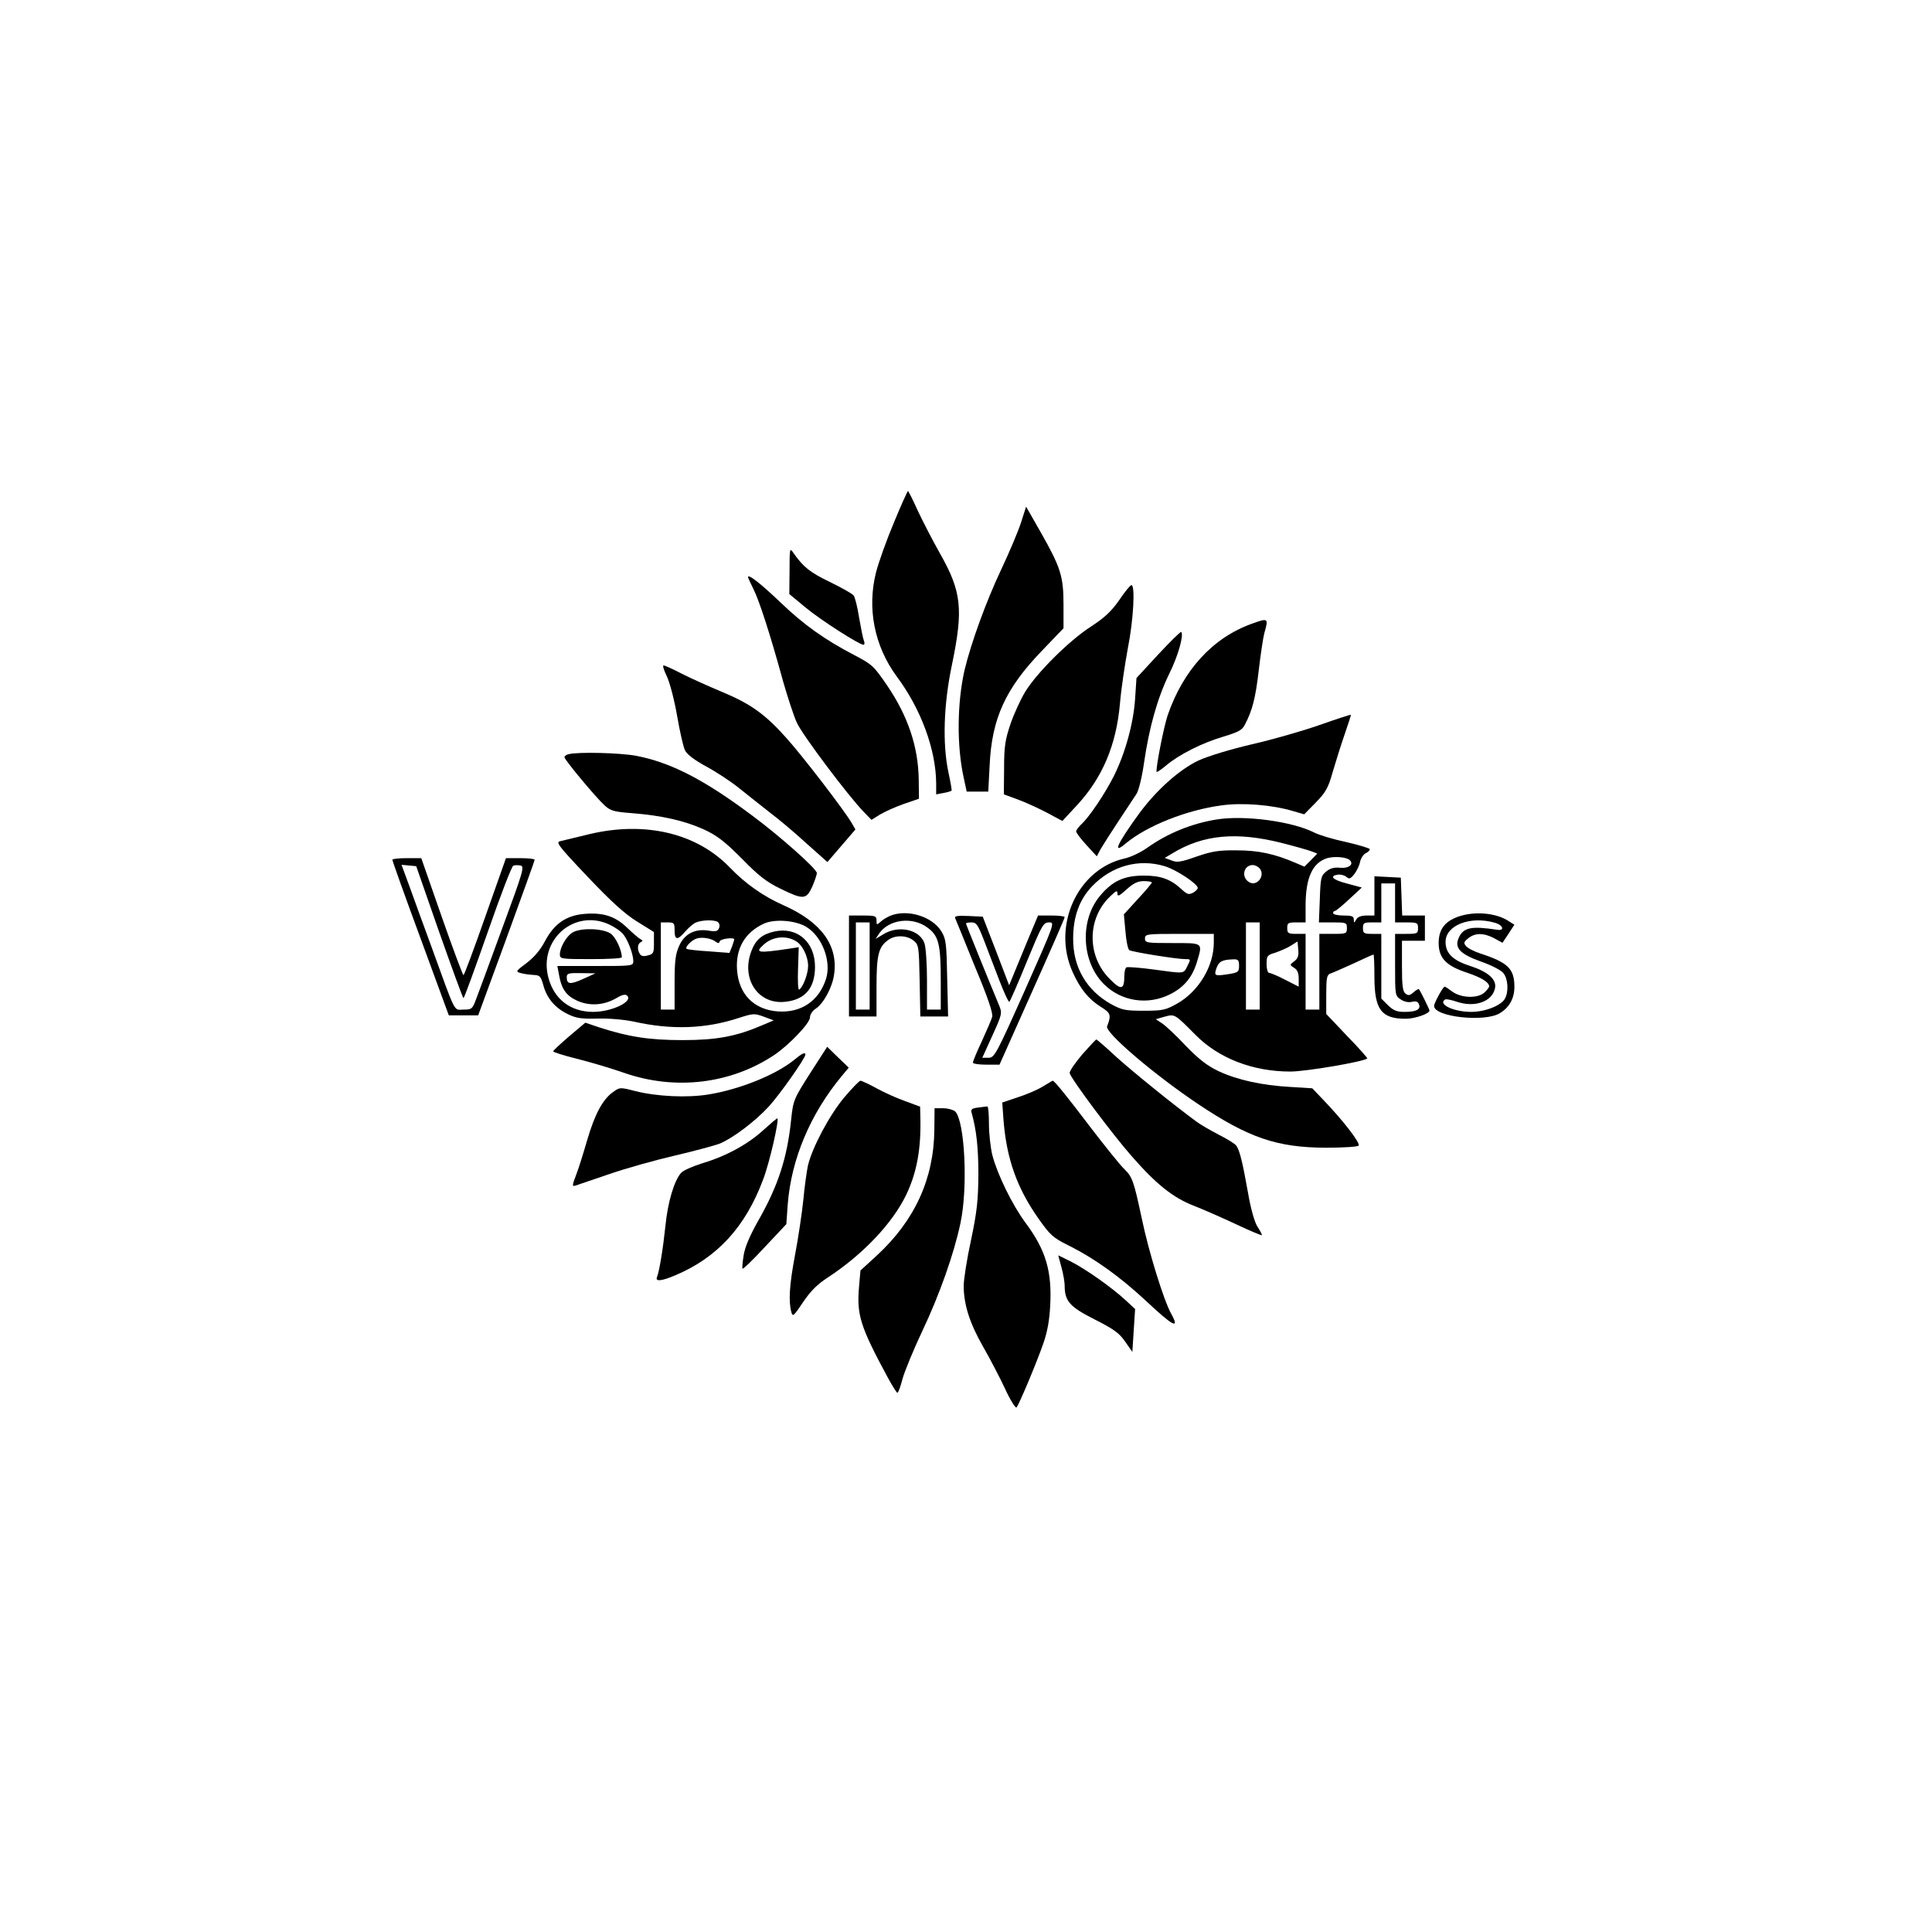 <?xml version="1.0" encoding="UTF-8" standalone="yes"?>
<svg version="1.0" xmlns="http://www.w3.org/2000/svg" width="100mm" height="100mm" viewBox="0 0 596 842" preserveAspectRatio="xMidYMid meet">
  <g transform="translate(0,842) scale(0.1,-0.1)" fill="#000000" stroke="none">
    <path d="M2666 6143 c-32 -76 -67 -174 -78 -217 -40 -158 -7 -322 90 -454 106
-142 171 -319 172 -466 l0 -48 32 6 c17 3 33 8 35 10 2 1 -4 36 -13 77 -27
126 -22 298 15 473 50 241 42 318 -53 485 -31 55 -74 138 -96 185 -21 47 -41
86 -43 86 -2 0 -30 -62 -61 -137z"/>
    <path d="M3220 6143 c-12 -37 -51 -130 -87 -206 -67 -142 -131 -320 -159 -436
-33 -144 -35 -334 -3 -475 l12 -56 47 0 47 0 6 113 c9 205 69 336 227 500 l95
99 0 102 c0 124 -12 162 -98 314 l-65 114 -22 -69z"/>
    <path d="M2211 5933 l-1 -102 70 -58 c66 -55 235 -163 253 -163 5 0 6 8 2 18
-4 9 -13 55 -21 101 -7 46 -18 89 -24 96 -6 8 -53 34 -104 59 -87 42 -115 65
-158 126 -16 24 -17 22 -17 -77z"/>
    <path d="M2030 5905 c0 -3 11 -27 24 -53 25 -50 72 -194 129 -402 20 -69 46
-150 60 -180 24 -53 223 -318 292 -389 l33 -34 37 23 c20 12 66 33 103 46 l67
23 -1 83 c-2 144 -47 277 -138 411 -58 85 -66 92 -143 132 -128 67 -219 131
-322 230 -87 83 -141 125 -141 110z"/>
    <path d="M3648 5805 c-35 -50 -64 -77 -124 -116 -96 -62 -236 -202 -286 -284
-20 -33 -49 -96 -64 -140 -23 -68 -28 -97 -28 -194 l-1 -113 60 -22 c33 -12
90 -38 128 -58 l67 -36 64 69 c111 120 171 262 187 443 5 61 21 168 34 239 25
125 33 277 16 277 -5 0 -29 -29 -53 -65z"/>
    <path d="M4224 5701 c-169 -61 -297 -201 -365 -398 -16 -47 -49 -212 -49 -246
0 -5 18 7 41 26 56 48 159 100 252 127 65 20 81 28 93 53 32 61 46 115 60 237
8 69 19 141 24 160 19 67 18 68 -56 41z"/>
    <path d="M3818 5568 l-95 -103 -6 -90 c-7 -107 -43 -238 -93 -338 -39 -77
-108 -180 -143 -211 -11 -11 -21 -24 -21 -30 1 -6 21 -33 45 -59 l45 -49 17
32 c10 17 45 72 78 122 33 50 68 103 78 118 10 16 24 73 33 136 22 152 58 281
109 386 40 80 65 171 53 184 -3 2 -48 -42 -100 -98z"/>
    <path d="M1676 5473 c13 -27 33 -104 45 -173 12 -69 27 -137 35 -151 8 -17 43
-43 91 -69 43 -23 107 -65 143 -94 36 -29 97 -77 135 -107 39 -29 111 -90 160
-135 l91 -81 61 71 61 71 -16 28 c-32 55 -217 296 -286 372 -93 104 -156 148
-278 199 -57 24 -136 59 -175 79 -40 21 -76 37 -81 37 -5 0 1 -21 14 -47z"/>
    <path d="M4520 5260 c-74 -26 -207 -64 -295 -84 -94 -22 -189 -51 -231 -70
-83 -39 -184 -129 -259 -231 -96 -132 -119 -182 -59 -131 92 77 266 146 418
166 92 13 222 2 312 -25 l48 -14 51 52 c43 44 54 64 73 132 13 44 36 118 52
164 16 47 29 85 27 86 -1 1 -63 -19 -137 -45z"/>
    <path d="M1248 5133 c-10 -2 -18 -8 -18 -13 0 -11 137 -176 176 -211 25 -23
41 -27 119 -33 129 -10 229 -33 313 -71 58 -27 90 -52 165 -127 72 -74 108
-102 168 -131 100 -49 113 -48 139 9 11 26 20 52 20 59 0 18 -161 161 -281
250 -211 158 -356 232 -506 261 -69 13 -255 18 -295 7z"/>
    <path d="M4075 4849 c-109 -17 -216 -60 -307 -125 -27 -19 -69 -39 -95 -45
-206 -45 -320 -293 -228 -496 33 -73 69 -117 121 -150 45 -28 48 -36 29 -86
-11 -26 207 -212 397 -339 220 -147 343 -189 556 -190 73 0 138 4 143 9 10 10
-70 113 -158 204 l-44 46 -97 6 c-122 7 -229 30 -312 69 -48 23 -85 51 -143
111 -42 45 -89 89 -104 98 l-26 17 38 11 c45 12 44 13 135 -79 101 -102 249
-160 414 -160 66 0 315 42 335 57 2 1 -37 46 -88 98 l-91 96 0 85 c0 72 3 86
18 91 9 3 55 23 101 44 46 22 85 39 87 39 2 0 4 -44 4 -97 0 -143 30 -183 136
-183 40 0 104 22 104 36 0 5 -40 86 -46 93 -2 2 -13 -4 -24 -14 -16 -14 -22
-15 -35 -5 -12 10 -15 36 -15 121 l0 109 50 0 50 0 0 55 0 55 -50 0 -49 0 -3
83 -3 82 -57 3 -58 3 0 -86 0 -85 -35 0 c-22 0 -38 -6 -44 -17 -10 -17 -10
-17 -11 0 0 14 -9 17 -45 17 -25 0 -45 5 -45 10 0 6 3 10 8 10 4 0 32 23 62
51 l55 51 -63 17 c-63 16 -81 33 -42 39 12 2 28 -2 37 -9 13 -11 18 -10 35 11
10 13 22 37 25 52 3 16 14 33 24 39 11 5 19 13 19 18 0 4 -46 18 -102 31 -57
12 -120 31 -141 42 -95 48 -301 76 -422 57z m282 -103 c56 -14 114 -31 128
-36 l26 -10 -28 -29 -28 -28 -40 17 c-91 39 -161 54 -255 54 -79 1 -108 -4
-175 -27 -68 -24 -85 -27 -109 -17 l-30 11 32 19 c135 83 281 96 479 46z m296
-75 c18 -18 -4 -36 -41 -33 -27 3 -45 -2 -62 -16 -23 -19 -25 -28 -28 -121
l-4 -101 61 0 c58 0 61 -1 61 -25 0 -24 -3 -25 -60 -25 l-60 0 0 -165 0 -165
-30 0 -30 0 0 165 0 165 -40 0 c-36 0 -40 3 -40 25 0 23 4 25 40 25 l40 0 0
78 c1 119 31 182 94 202 33 9 85 5 99 -9z m-807 -26 c50 -15 144 -77 144 -95
0 -5 -9 -14 -21 -21 -18 -9 -25 -7 -48 14 -48 45 -91 61 -166 61 -85 0 -136
-23 -189 -86 -91 -106 -84 -288 15 -387 75 -75 190 -93 287 -45 61 30 98 74
118 140 26 87 30 84 -106 84 -113 0 -120 1 -120 20 0 19 7 20 150 20 l150 0 0
-38 c0 -103 -66 -213 -160 -266 -50 -28 -63 -31 -145 -31 -81 0 -95 3 -143 29
-107 60 -166 161 -165 286 0 94 27 170 83 228 86 89 203 121 316 87z m414 -10
c26 -32 -13 -81 -47 -59 -35 22 -23 74 17 74 10 0 23 -7 30 -15z m-470 -61 c0
-3 -27 -36 -61 -72 l-61 -67 7 -75 c3 -41 11 -78 17 -81 13 -8 206 -39 243
-39 25 0 25 0 10 -30 -18 -35 -9 -34 -149 -15 -60 8 -113 12 -117 9 -5 -3 -9
-20 -9 -37 0 -61 -14 -64 -63 -14 -101 100 -100 265 2 361 26 25 31 27 31 12
0 -15 8 -11 40 18 30 27 49 36 75 36 19 0 35 -3 35 -6z m1060 -89 l0 -85 50 0
c47 0 50 -2 50 -25 0 -23 -3 -25 -50 -25 l-50 0 0 -135 c0 -132 0 -135 25
-151 15 -10 34 -14 49 -10 17 4 26 1 30 -11 9 -22 -11 -33 -62 -33 -35 0 -49
6 -73 29 l-29 29 0 141 0 141 -40 0 c-36 0 -40 3 -40 25 0 23 4 25 40 25 l40
0 0 85 0 85 30 0 30 0 0 -85z m-590 -275 l0 -190 -30 0 -30 0 0 190 0 190 30
0 30 0 0 -190z m151 21 c-21 -16 -21 -16 -1 -29 14 -8 20 -23 20 -47 l0 -35
-59 30 c-32 17 -64 30 -70 30 -6 0 -11 17 -11 38 0 36 3 40 38 50 20 7 51 20
67 30 l30 19 3 -36 c3 -26 -2 -39 -17 -50z m-241 -20 c0 -25 -4 -29 -37 -35
-69 -11 -73 -10 -62 23 11 31 24 38 72 40 23 1 27 -3 27 -28z"/>
    <path d="M1340 4785 c-58 -14 -115 -28 -128 -31 -21 -4 -10 -19 118 -154 103
-109 163 -163 216 -196 l74 -46 0 -48 c0 -43 -2 -48 -27 -54 -17 -5 -29 -3
-34 6 -13 19 -11 46 4 52 9 5 9 7 0 12 -7 3 -33 25 -58 49 -53 52 -106 69
-189 62 -79 -7 -131 -43 -171 -119 -20 -38 -47 -70 -80 -95 -48 -36 -49 -37
-25 -44 14 -4 39 -7 55 -8 28 -1 32 -6 43 -45 15 -56 51 -99 107 -126 37 -18
60 -21 132 -19 52 1 117 -5 158 -14 162 -36 309 -31 453 16 65 21 70 21 111 6
l43 -16 -52 -22 c-112 -48 -197 -64 -345 -64 -145 0 -235 14 -362 55 l-62 21
-70 -59 c-38 -33 -70 -62 -70 -66 -1 -3 45 -18 102 -32 56 -14 148 -41 205
-61 225 -79 469 -49 659 79 64 44 153 137 153 162 0 12 11 29 25 38 34 22 72
92 80 148 19 128 -56 230 -221 303 -88 39 -166 94 -234 165 -144 149 -368 202
-610 145z m85 -394 c22 -10 48 -28 58 -39 22 -24 46 -87 47 -119 0 -23 0 -23
-165 -23 l-166 0 7 -37 c11 -64 32 -93 81 -115 55 -24 117 -19 171 13 26 15
38 17 46 9 25 -26 -70 -70 -149 -70 -98 0 -170 55 -195 149 -44 165 113 302
265 232z m473 11 c7 -5 10 -16 6 -26 -6 -15 -14 -17 -45 -12 -60 10 -106 -14
-129 -66 -16 -35 -20 -66 -20 -160 l0 -118 -30 0 -30 0 0 190 0 190 30 0 c28
0 30 -3 30 -35 0 -43 13 -44 47 -4 15 17 36 35 47 39 27 11 78 12 94 2z m387
-22 c69 -43 109 -150 85 -226 -31 -97 -109 -149 -210 -142 -105 8 -171 75
-178 183 -6 92 35 162 118 200 47 21 138 14 185 -15z m-396 -64 c11 -8 15 -8
18 2 4 11 63 18 63 8 0 -3 -5 -17 -10 -32 l-11 -27 -91 7 c-50 3 -93 8 -96 11
-7 7 20 36 42 44 23 9 66 2 85 -13z m-577 -162 c-57 -26 -72 -24 -72 7 0 17 7
19 63 18 l62 -1 -53 -24z"/>
    <path d="M1262 4354 c-26 -18 -52 -65 -52 -94 0 -19 6 -20 135 -20 74 0 135 3
135 8 0 30 -25 85 -47 102 -33 25 -137 28 -171 4z"/>
    <path d="M2143 4360 c-52 -12 -80 -36 -98 -84 -47 -122 29 -235 147 -222 86 9
129 59 130 150 1 111 -78 179 -179 156z m98 -43 c27 -17 50 -65 51 -105 0 -36
-22 -94 -39 -105 -5 -3 -7 38 -5 90 l3 95 -38 -6 c-141 -21 -155 -19 -115 17
39 36 99 42 143 14z"/>
    <path d="M480 4673 c0 -5 55 -159 123 -343 l123 -335 64 0 64 0 123 335 c67
184 123 338 123 343 0 4 -28 7 -62 7 l-63 0 -90 -255 c-49 -140 -92 -255 -95
-255 -3 0 -46 115 -95 255 l-89 255 -63 0 c-35 0 -63 -3 -63 -7z m204 -315
c56 -158 103 -288 106 -288 3 0 50 129 105 286 55 158 105 289 112 291 6 3 21
3 31 1 19 -3 13 -24 -79 -273 -54 -148 -106 -289 -115 -312 -15 -40 -18 -43
-54 -43 -44 0 -30 -28 -140 275 -32 88 -75 204 -94 258 l-36 98 32 -3 32 -3
100 -287z"/>
    <path d="M2650 4429 c-13 -6 -33 -17 -42 -26 -17 -15 -18 -15 -18 5 0 20 -5
22 -60 22 l-60 0 0 -220 0 -220 60 0 60 0 0 130 c0 140 9 174 52 204 30 22 81
20 109 -3 23 -18 24 -25 27 -175 l3 -156 61 0 60 0 -4 168 c-3 153 -5 170 -26
204 -40 64 -147 97 -222 67z m164 -53 c47 -35 56 -73 56 -228 l0 -128 -30 0
-30 0 0 129 c0 70 -5 142 -11 160 -21 60 -112 80 -178 40 l-35 -21 15 23 c43
63 147 76 213 25z m-254 -166 l0 -190 -30 0 -30 0 0 190 0 190 30 0 30 0 0
-190z"/>
    <path d="M5125 4425 c-59 -21 -85 -56 -85 -115 0 -65 32 -99 123 -129 63 -21
97 -42 97 -60 0 -4 -9 -16 -21 -27 -29 -26 -100 -24 -139 4 -16 12 -31 22 -34
22 -7 0 -46 -71 -46 -84 0 -48 220 -72 286 -32 42 25 64 65 64 115 0 79 -28
106 -147 145 -28 9 -57 24 -64 33 -11 13 -10 18 10 34 30 24 67 24 113 0 l36
-20 26 39 26 40 -24 15 c-55 37 -150 45 -221 20z m158 -26 c38 -10 47 -37 11
-31 -111 17 -146 10 -166 -34 -21 -45 5 -72 97 -105 44 -15 88 -38 97 -50 20
-24 24 -80 7 -111 -16 -30 -86 -58 -147 -58 -76 0 -147 33 -114 54 5 3 28 -2
52 -10 76 -26 152 0 165 57 10 39 -28 73 -107 99 -76 24 -108 55 -108 105 0
72 106 114 213 84z"/>
    <path d="M2933 4418 c3 -7 42 -102 86 -211 57 -136 80 -205 75 -219 -3 -12
-24 -59 -45 -106 -22 -46 -39 -88 -39 -93 0 -5 26 -9 58 -9 l58 0 142 318 c78
174 142 320 142 325 0 4 -26 7 -58 7 l-58 0 -49 -117 c-27 -65 -55 -134 -63
-153 l-14 -34 -57 149 -58 150 -63 3 c-48 2 -61 0 -57 -10z m125 -95 c16 -43
47 -122 67 -175 21 -54 40 -96 44 -94 3 2 38 81 76 175 66 160 72 171 97 171
26 0 25 -2 -105 -295 -125 -280 -133 -295 -159 -295 l-27 0 44 97 c43 94 43
98 29 132 -43 103 -144 352 -144 356 0 3 11 5 24 5 21 0 28 -10 54 -77z"/>
    <path d="M3486 3824 c-31 -37 -56 -73 -54 -81 5 -24 187 -268 272 -364 106
-121 179 -179 269 -214 39 -15 123 -52 185 -81 61 -29 112 -50 112 -47 0 3 -9
21 -21 39 -12 20 -29 80 -40 146 -24 135 -37 188 -52 206 -6 8 -40 29 -76 47
-36 19 -80 44 -97 57 -102 75 -271 212 -346 279 -47 44 -88 79 -90 79 -2 0
-30 -30 -62 -66z"/>
    <path d="M2301 3743 c-72 -113 -74 -118 -83 -202 -17 -167 -57 -290 -144 -442
-36 -64 -58 -115 -63 -150 -5 -30 -7 -56 -5 -58 3 -3 47 40 98 95 l93 99 6 85
c15 197 98 395 236 561 l30 36 -47 45 -47 46 -74 -115z"/>
    <path d="M2235 3804 c-80 -67 -241 -132 -378 -154 -92 -15 -224 -9 -319 15
-66 17 -67 17 -97 -5 -44 -31 -79 -96 -112 -209 -16 -55 -37 -123 -48 -151
-18 -47 -18 -52 -3 -47 9 3 76 26 147 50 72 25 201 61 287 81 86 20 174 44
195 52 59 25 154 97 213 161 47 51 160 211 160 227 0 12 -15 5 -45 -20z"/>
    <path d="M2450 3638 c-64 -76 -140 -218 -159 -298 -5 -25 -15 -93 -20 -150 -6
-58 -22 -165 -36 -239 -25 -132 -29 -203 -16 -250 6 -21 10 -17 51 44 33 49
62 78 110 109 152 100 280 235 340 360 47 99 65 203 61 342 l-1 41 -62 23
c-35 12 -91 37 -126 56 -34 19 -67 34 -72 34 -5 0 -37 -33 -70 -72z"/>
    <path d="M3315 3685 c-22 -14 -71 -35 -109 -47 l-68 -23 6 -83 c14 -165 59
-291 152 -423 50 -71 63 -83 127 -115 119 -59 229 -139 342 -244 117 -110 148
-126 110 -57 -34 61 -99 273 -129 417 -35 164 -41 181 -77 216 -17 16 -82 97
-145 179 -106 140 -159 205 -166 205 -2 0 -21 -12 -43 -25z"/>
    <path d="M3032 3593 c-25 -3 -32 -8 -28 -21 22 -77 30 -156 30 -272 -1 -112
-6 -160 -32 -284 -18 -82 -32 -172 -32 -200 0 -81 26 -163 85 -266 30 -52 73
-135 96 -184 22 -48 45 -84 49 -80 11 12 87 193 117 279 17 48 27 101 30 166
8 148 -19 241 -107 359 -58 78 -123 211 -145 295 -8 32 -15 94 -15 137 0 43
-3 77 -7 76 -5 0 -23 -3 -41 -5z"/>
    <path d="M2842 3496 c-2 -213 -85 -395 -251 -548 l-71 -65 -6 -69 c-11 -124 4
-174 127 -401 19 -35 37 -63 40 -63 4 0 14 28 23 63 10 34 48 127 86 207 75
158 138 337 166 470 33 155 19 443 -23 486 -8 7 -31 14 -52 14 l-38 0 -1 -94z"/>
    <path d="M2097 3495 c-69 -63 -163 -114 -267 -145 -41 -13 -83 -31 -92 -42
-30 -34 -58 -128 -68 -231 -10 -96 -26 -196 -37 -224 -8 -19 22 -16 80 9 183
77 306 211 383 418 28 73 70 258 62 266 -2 1 -29 -22 -61 -51z"/>
    <path d="M3396 2897 c8 -29 14 -65 14 -80 0 -68 23 -93 130 -147 83 -42 107
-59 133 -96 l32 -46 6 94 6 93 -41 38 c-58 54 -171 134 -237 168 l-57 28 14
-52z"/>
  </g>
</svg>